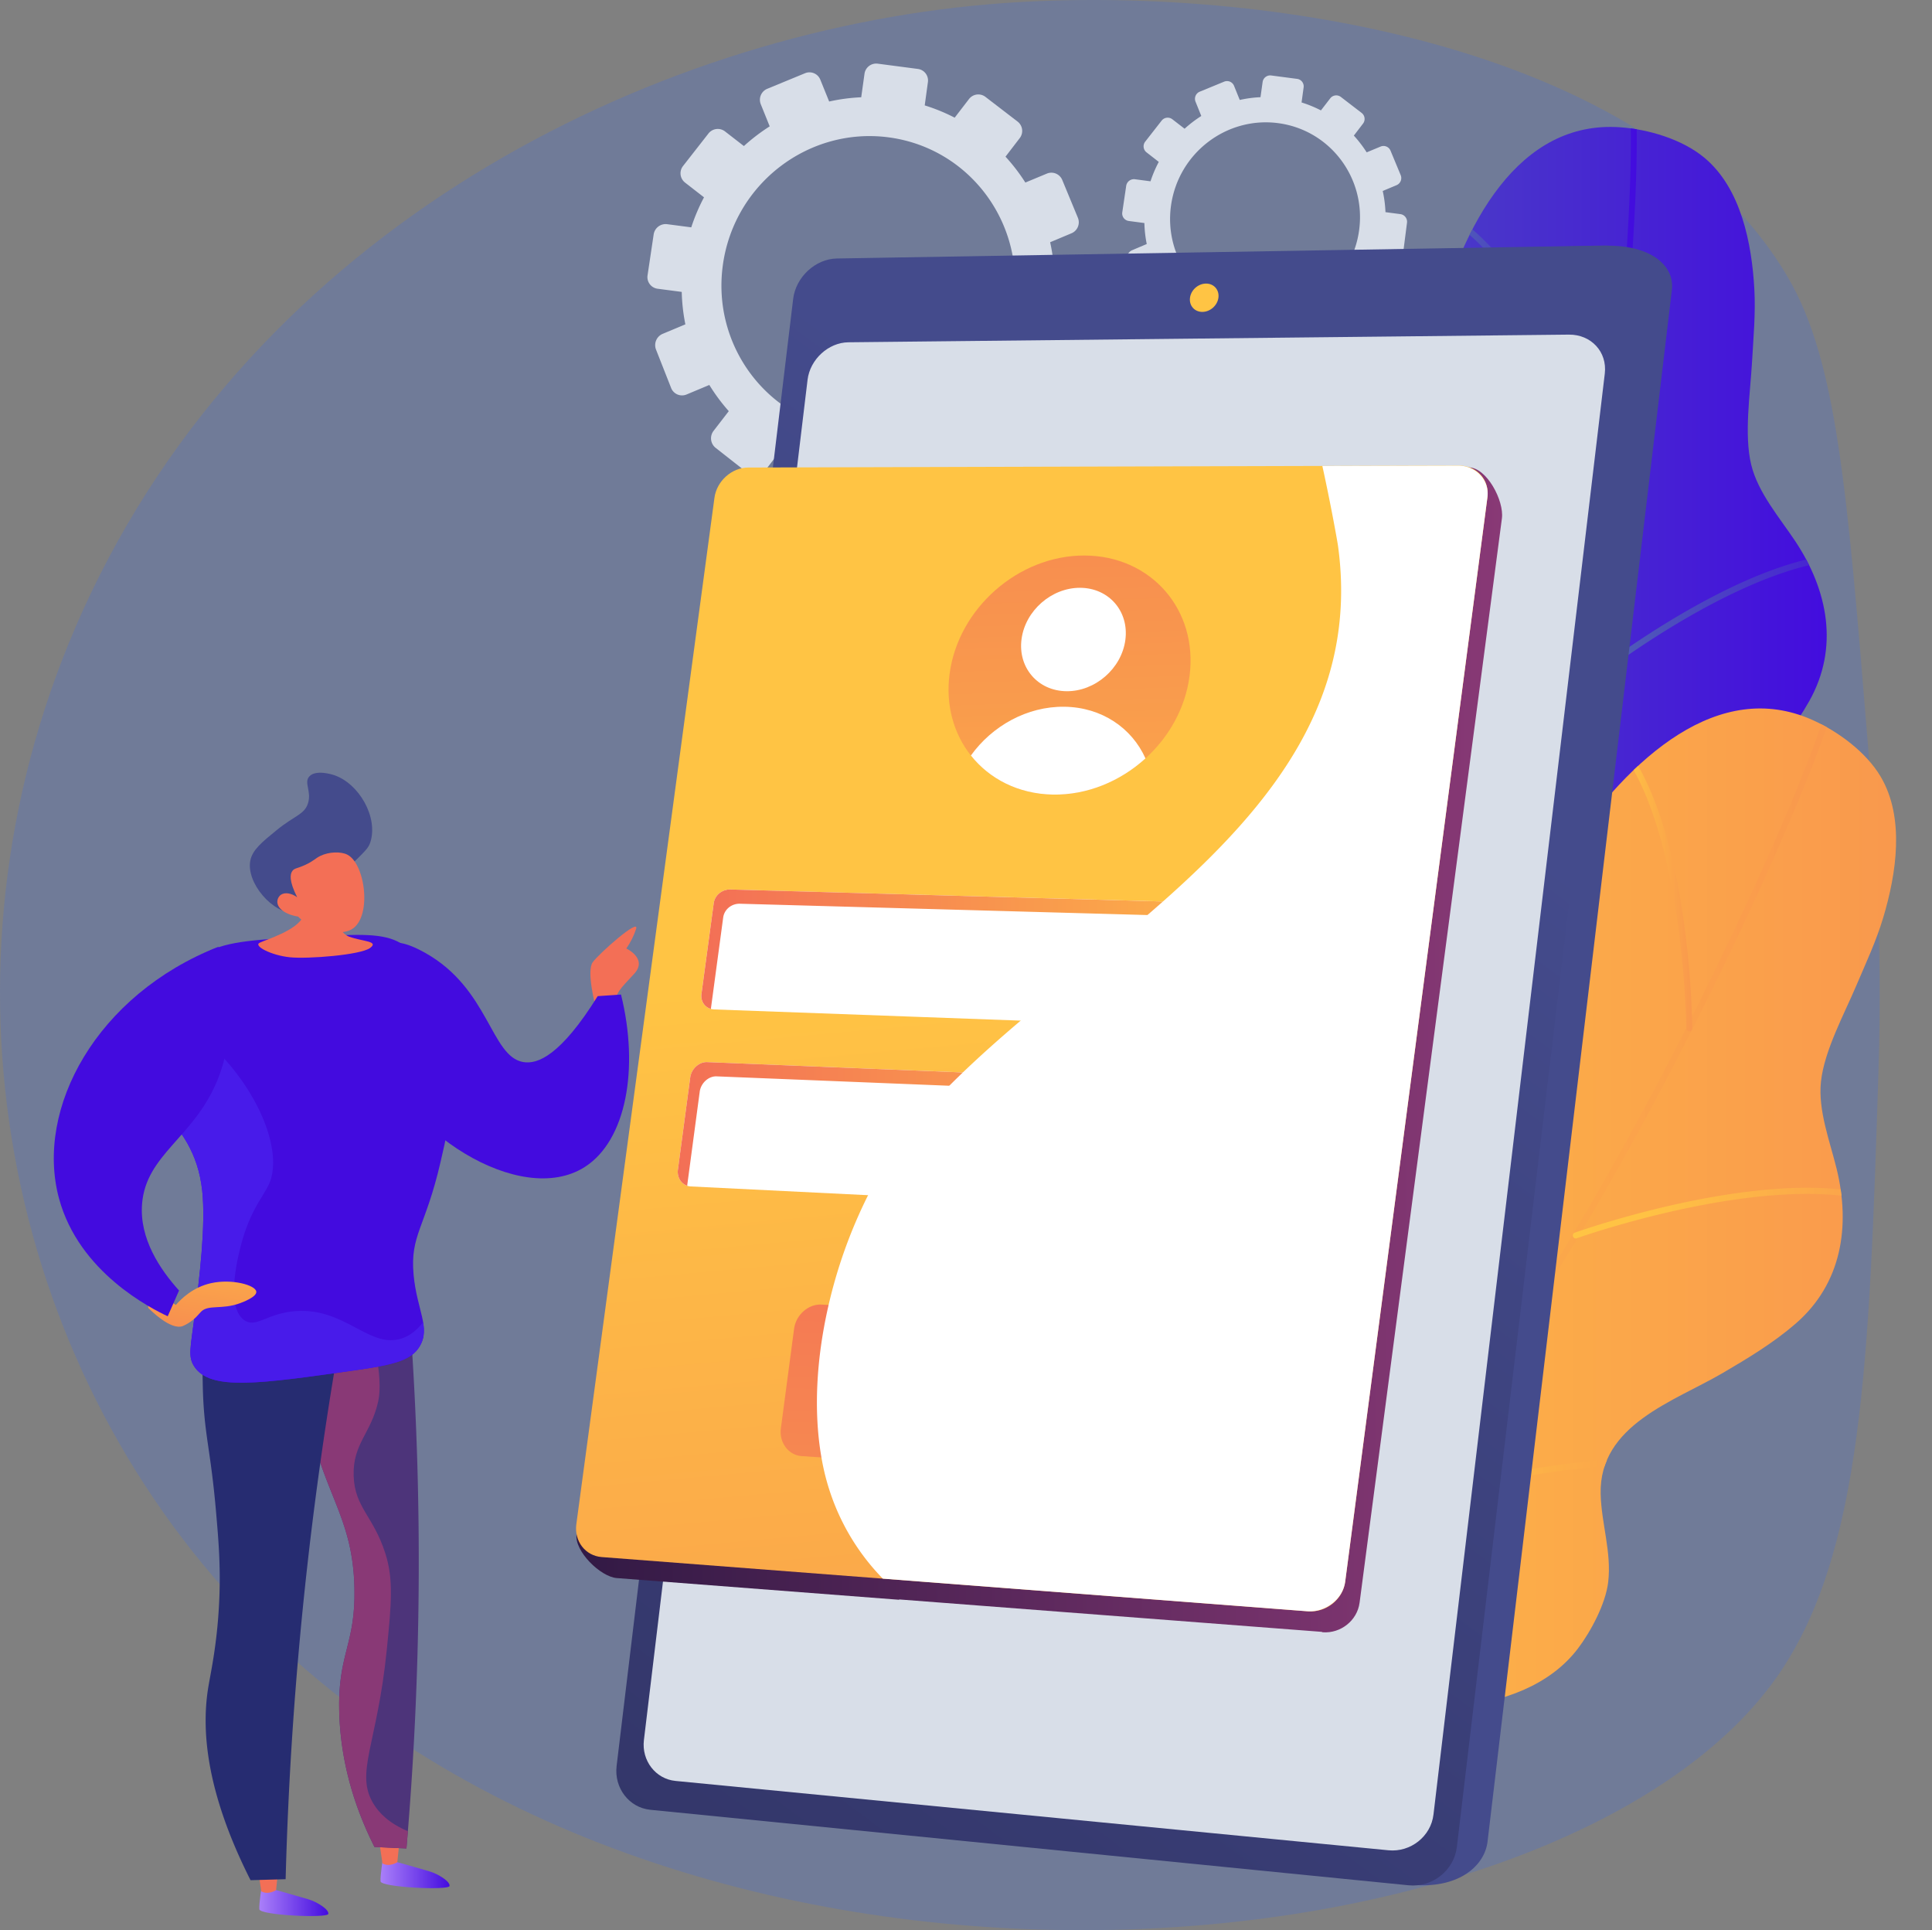 <svg xmlns="http://www.w3.org/2000/svg" width="253.084" height="252.804"><rect width="100%" height="100%" fill="#808080" stroke="none"/><g data-name="Illustration"><path d="M244.717 97.889c-2.735-33.73-4.103-50.593-10.473-61.506C216.014 5.146 163.014-2.289 129.54.56 84.725 4.373 33.458 30.136 10.89 79.877c-20.497 45.18-11.045 96.318 19.84 129.769 56.614 61.326 173.401 50.38 201.93 10.138 11.385-16.06 12.206-41.712 13.412-79.39.58-18.137-.551-32.592-1.355-42.505Z" fill="rgba(54,106,252,0.2 )" fill-rule="evenodd" data-name="Path 12615"/><path d="M2115.092 643.139c-2.898-2.398-7.293-3.702-11.008-3.966-26.336-1.866-30.179 53.18-26.143 65.485 4.036 12.306 1.421 16.342-19.322 22.779-20.742 6.436-10.79 18.83-8.262 26.076 2.529 7.248 7.535 13.37-7.584 20.571-15.118 7.202-9.866 11.663-9.866 11.663s27.885 28.522 26.344 19.39c-1.54-9.131 1.25-22.92 26.251-23.967 10.768-.451 27.259-5.589 30.91-17.118.85-2.685 1.445-6.786.796-9.565-.898-3.856-3.431-6.893-4.833-10.521-3.274-8.456 4.937-14.648 9.66-20.3 2.467-2.95 4.934-5.976 6.822-9.34 3.923-6.984 2.455-14.475-1.816-20.913-2.049-3.087-4.896-6.363-5.789-10.044-.96-3.957-.123-9.361.105-13.43.18-3.192.483-6.371.304-9.571-.332-5.95-1.726-13.217-6.57-17.23Z" fill-rule="evenodd" fill="url(&quot;#a&quot;)" transform="translate(-1891.85 -622.503)" data-name="Path 12616"/><g data-name="Group 80" transform="translate(140.174 16.624)" clip-path="url(&quot;#b&quot;)"><g data-name="Group 79"><path d="M2012.218 732.738a.39.39 0 0 1-.312-.712c.117-.061 11.856-6.236 24.951-16.406 12.067-9.37 27.787-24.147 34.152-41.323 5.315-14.347 10.164-38.062 13.3-65.067 2.814-24.216 3.258-42.125 2.063-45.45a.389.389 0 1 1 .732-.263c1.398 3.888.511 24.008-2.02 45.802-3.145 27.065-8.008 50.846-13.345 65.248-6.43 17.353-22.264 32.242-34.415 41.677-13.148 10.21-24.94 16.41-25.057 16.472a.944.944 0 0 1-.049.022Z" fill-rule="evenodd" fill="url(&quot;#c&quot;)" transform="translate(-2013.529 -570.11)" data-name="Path 12617"/><path d="M2580.986 786.325c-.203.072-.408.016-.48-.185-.1-.267-9.916-26.68-22.577-32.644a.374.374 0 0 1-.18-.506.39.39 0 0 1 .52-.18c12.95 6.1 22.563 31.96 22.966 33.059.074.201-.044.383-.247.451Z" fill-rule="evenodd" fill="url(&quot;#d&quot;)" transform="translate(-2510.247 -742.51)" data-name="Path 12618"/><path d="M2757.215 1276.178a.388.388 0 0 1-.38-.668c.072-.06 7.3-5.988 16.22-10.964 12.05-6.723 21.286-8.6 27.447-5.578a.389.389 0 1 1-.343.699c-14.175-6.952-42.545 16.21-42.83 16.445a.384.384 0 0 1-.114.066Z" fill-rule="evenodd" fill="url(&quot;#e&quot;)" transform="translate(-2691.264 -1201.731)" data-name="Path 12619"/><path d="M2221.674 1629.891a.39.39 0 0 1-.52-.36c-.001-.114-.203-11.447-2.575-23.384-2.175-10.949-6.666-24.662-15.71-27.822a.39.39 0 1 1 .257-.736c7.541 2.635 12.997 12.196 16.218 28.416 2.384 12.008 2.585 23.402 2.587 23.516a.39.39 0 0 1-.257.37Z" fill-rule="evenodd" fill="url(&quot;#f&quot;)" transform="translate(-2187.194 -1492.834)" data-name="Path 12620"/><path d="M2586.942 1738.568a.39.39 0 0 1-.361-.679c1.252-.927 30.834-22.675 42.37-20.598a.39.39 0 0 1-.137.767c-11.21-2.018-41.467 20.232-41.771 20.457a.361.361 0 0 1-.101.053Z" fill-rule="evenodd" fill="url(&quot;#g&quot;)" transform="translate(-2536.37 -1619.82)" data-name="Path 12621"/></g></g><path d="M1939.653 1491.658c-1.915-3.236-5.61-5.952-9.016-7.457-24.152-10.667-46.395 39.834-46.76 52.776-.364 12.943-4.192 15.86-25.887 14.898-21.697-.962-16.523 14.067-16.6 21.742-.077 7.676 2.566 15.13-14.099 16.794-16.665 1.663-13.233 7.633-13.233 7.633s16.588 36.276 18.229 27.162c1.64-9.115 8.932-21.147 32.812-13.673 10.286 3.22 27.538 3.966 34.88-5.649 1.708-2.24 3.652-5.897 3.985-8.731.459-3.931-.894-7.646-.988-11.536-.22-9.064 9.602-12.112 15.962-15.831 3.32-1.942 6.664-3.955 9.58-6.481 6.055-5.246 7.207-12.791 5.367-20.295-.883-3.598-2.454-7.644-2.048-11.41.435-4.048 3.05-8.848 4.642-12.603 1.25-2.942 2.61-5.831 3.522-8.903 1.705-5.713 2.854-13.026-.348-18.436Z" fill-rule="evenodd" fill="url(&quot;#h&quot;)" transform="translate(-1693.297 -1389.942)" data-name="Path 12623"/><g data-name="Group 82" transform="translate(120.469 92.79)" clip-path="url(&quot;#i&quot;)"><g data-name="Group 81"><path d="M1730.264 1565.621a.39.39 0 0 1-.052-.774c.13-.019 13.267-1.857 29.031-6.996 14.523-4.737 34.318-13.32 46.124-27.33 9.856-11.7 22.443-32.378 34.533-56.728 10.841-21.835 17.32-38.538 17.32-42.074a.39.39 0 0 1 .779 0c0 4.134-7.644 22.765-17.401 42.418-12.116 24.404-24.74 45.136-34.635 56.88-11.923 14.154-31.86 22.807-46.487 27.573-15.829 5.159-29.022 7.004-29.153 7.022a.4.4 0 0 1-.059.01Z" fill-rule="evenodd" fill="url(&quot;#j&quot;)" transform="translate(-1737.45 -1435.987)" data-name="Path 12624"/><path d="M2822.581 1554.02a.381.381 0 0 1-.39-.376c0-.284-.302-28.481-10.198-38.372a.388.388 0 1 1 .551-.547c10.122 10.122 10.418 37.746 10.426 38.918a.378.378 0 0 1-.387.382Z" fill-rule="evenodd" fill="url(&quot;#k&quot;)" transform="translate(-2721.764 -1511.732)" data-name="Path 12625"/><path d="M2761.784 2184.652a.39.39 0 0 1-.132-.756c.09-.031 8.897-3.166 18.973-4.83 13.615-2.249 22.94-.889 27.718 4.04a.39.39 0 0 1-.56.541c-10.991-11.34-45.52.858-45.865.982a.376.376 0 0 1-.134.023Z" fill-rule="evenodd" fill="url(&quot;#l&quot;)" transform="translate(-2675.837 -2115.239)" data-name="Path 12626"/><path d="M2199.122 2226.24a.388.388 0 0 1-.368-.516c.036-.108 3.683-10.834 5.49-22.879 1.659-11.038 2.073-25.46-5.367-31.495a.39.39 0 0 1 .49-.606c6.204 5.031 8.104 15.874 5.646 32.227-1.819 12.108-5.485 22.897-5.523 23.005a.39.39 0 0 1-.368.264Z" fill-rule="evenodd" fill="url(&quot;#m&quot;)" transform="translate(-2163.975 -2108.557)" data-name="Path 12627"/><path d="M2435.453 2579.21a.39.39 0 0 1-.112-.762c1.493-.452 36.689-10.904 46.841-5.045a.389.389 0 1 1-.389.674c-9.865-5.688-45.866 5.008-46.227 5.116a.397.397 0 0 1-.113.017Z" fill-rule="evenodd" fill="url(&quot;#n&quot;)" transform="translate(-2378.967 -2473.311)" data-name="Path 12628"/></g></g><path d="m165.398 10.744-.278 1.986c-.915.04-1.823.161-2.717.361l-.752-1.858a.988.988 0 0 0-1.295-.537l-3.194 1.312c-.51.209-.757.789-.556 1.302l.758 1.881a16.045 16.045 0 0 0-2.186 1.669l-1.606-1.24a1.004 1.004 0 0 0-1.403.18l-2.146 2.745a.999.999 0 0 0 .163 1.406l1.61 1.253a16.02 16.02 0 0 0-1.084 2.542l-2.043-.27a1.026 1.026 0 0 0-1.142.869l-.513 3.461a.992.992 0 0 0 .847 1.136l2.049.271c.022.923.125 1.843.308 2.748l-1.92.813c-.519.216-.771.807-.569 1.332l1.281 3.255a.994.994 0 0 0 1.313.551l1.924-.805a15.843 15.843 0 0 0 1.649 2.213l-1.282 1.67a1.032 1.032 0 0 0 .166 1.44l2.749 2.156a1.01 1.01 0 0 0 1.424-.194l1.264-1.653c.819.434 1.675.794 2.559 1.075l-.29 2.064a1.012 1.012 0 0 0 .863 1.155l3.47.451a1.03 1.03 0 0 0 1.145-.892l.28-2.047c.933-.04 1.86-.162 2.772-.367l.761 1.896a.999.999 0 0 0 1.321.554l3.236-1.371a1.04 1.04 0 0 0 .552-1.346l-.761-1.88c.79-.51 1.534-1.088 2.223-1.728l1.585 1.229a1 1 0 0 0 1.415-.194l2.12-2.81a1.031 1.031 0 0 0-.187-1.43l-1.563-1.217c.43-.839.786-1.714 1.063-2.614l1.96.257a1.007 1.007 0 0 0 1.125-.877l.445-3.471a1.01 1.01 0 0 0-.865-1.132l-1.954-.257a15.966 15.966 0 0 0-.361-2.776l1.812-.758c.511-.215.754-.802.542-1.315l-1.33-3.2a.992.992 0 0 0-1.303-.542l-1.823.757a15.881 15.881 0 0 0-1.682-2.193l1.204-1.572a1 1 0 0 0-.181-1.398l-2.722-2.092a.994.994 0 0 0-1.395.185l-1.216 1.577a15.496 15.496 0 0 0-2.538-1.04l.271-1.976a.988.988 0 0 0-.85-1.113l-3.401-.446a1.003 1.003 0 0 0-1.121.859Zm-11.992 16.13c.984-6.84 7.26-11.636 14.028-10.745 6.768.892 11.52 7.133 10.611 13.98-.915 6.891-7.206 11.781-14.047 10.884-6.84-.898-11.58-7.238-10.592-14.12Z" fill="#d8dee8" fill-rule="evenodd" data-name="Path 12630"/><path d="m113.246 9.66-.43 3.08a24.154 24.154 0 0 0-4.199.556l-1.164-2.873a1.528 1.528 0 0 0-2.003-.83l-4.937 2.034a1.557 1.557 0 0 0-.86 2.012l1.174 2.91a24.97 24.97 0 0 0-3.38 2.58l-2.482-1.924a1.552 1.552 0 0 0-2.166.286l-3.317 4.243a1.545 1.545 0 0 0 .25 2.175l2.49 1.935a24.81 24.81 0 0 0-1.67 3.932l-3.16-.414a1.588 1.588 0 0 0-1.765 1.345l-.8 5.353a1.534 1.534 0 0 0 1.309 1.756l3.169.416a24.54 24.54 0 0 0 .475 4.25l-2.967 1.24a1.606 1.606 0 0 0-.88 2.059l1.981 5.033a1.535 1.535 0 0 0 2.03.851l2.975-1.245a24.442 24.442 0 0 0 2.548 3.431l-1.987 2.574a1.594 1.594 0 0 0 .258 2.226l4.248 3.334a1.56 1.56 0 0 0 2.202-.3l1.96-2.557a23.834 23.834 0 0 0 3.955 1.663l-.446 3.191a1.565 1.565 0 0 0 1.332 1.786l5.366.704a1.592 1.592 0 0 0 1.77-1.38l.433-3.166c1.443-.06 2.877-.25 4.286-.566l1.174 2.927a1.545 1.545 0 0 0 2.042.856l5.003-2.12a1.607 1.607 0 0 0 .853-2.077l-1.174-2.905a24.958 24.958 0 0 0 3.438-2.674l2.446 1.896a1.545 1.545 0 0 0 2.189-.298l3.276-4.343a1.593 1.593 0 0 0-.289-2.213l-2.423-1.878a24.843 24.843 0 0 0 1.644-4.042l3.03.398a1.555 1.555 0 0 0 1.74-1.355l.687-5.366a1.56 1.56 0 0 0-1.337-1.752l-3.021-.396a24.51 24.51 0 0 0-.557-4.292l2.8-1.174a1.56 1.56 0 0 0 .833-2.033l-2.047-4.947a1.54 1.54 0 0 0-2.015-.836l-2.819 1.173a24.308 24.308 0 0 0-2.6-3.39l1.864-2.43a1.543 1.543 0 0 0-.281-2.166l-4.21-3.234a1.534 1.534 0 0 0-2.157.285l-1.874 2.438a23.893 23.893 0 0 0-3.924-1.607l.418-3.056a1.524 1.524 0 0 0-1.313-1.72l-5.258-.69a1.55 1.55 0 0 0-1.736 1.321Zm-18.54 24.946c1.52-10.577 11.226-17.99 21.688-16.619 10.463 1.373 17.811 11.024 16.406 21.615-1.414 10.654-11.14 18.216-21.717 16.828-10.577-1.388-17.907-11.185-16.377-21.824Z" fill="#d8dee8" fill-rule="evenodd" data-name="Path 12631"/><path d="m1445.884 818.668-22.998 191.186c-.345 2.867 1.63 5.436 4.398 5.71l95.805 10.518c5.869.366 9.083-2.633 9.445-5.68l24.149-203.263c.361-3.031-2.519-5.779-8.413-5.779l-96.677 2.039c-2.798.047-5.363 2.418-5.71 5.269Z" fill-rule="evenodd" fill="url(&quot;#o&quot;)" transform="translate(-1337.673 -779.186)" data-name="Path 12632"/><path d="m1396.851 818.213-23.127 192.142c-.347 2.88 1.635 5.463 4.413 5.74l99.323 9.889c3.114.31 5.967-1.943 6.332-5.007l24.287-204.313c.362-3.047-1.925-5.496-5.073-5.442l-100.427 1.694c-2.809.047-5.383 2.43-5.728 5.297Z" fill-rule="evenodd" fill="url(&quot;#p&quot;)" transform="translate(-1292.95 -779.06)" data-name="Path 12633"/><path d="M105.787 49.748 84.35 227.902c-.325 2.691 1.534 5.1 4.132 5.353l93.41 9.084c2.894.28 5.548-1.821 5.887-4.674l22.442-188.737c.338-2.838-1.785-5.133-4.71-5.102l-94.368 1.005c-2.627.028-5.034 2.242-5.357 4.917Z" fill="#d8dee8" fill-rule="evenodd" data-name="Path 12634"/><path d="M2205.865 868.257c-.123 1.023.611 1.842 1.64 1.829 1.03-.013 1.966-.855 2.089-1.88s-.615-1.844-1.645-1.828c-1.03.015-1.966.857-2.084 1.879Z" fill-rule="evenodd" fill="url(&quot;#q&quot;)" transform="translate(-2049.983 -829.236)" data-name="Path 12635"/><path d="M1336.745 1809.697s-1.227-4.605-.361-5.778c.865-1.174 6.185-5.88 5.674-4.345-.3.91-.73 1.77-1.278 2.555 0 0 2.863 1.33 1.023 3.323-1.84 1.993-2.455 2.454-2.557 4.243-.102 1.79-1.274 2.404-2.501.002Z" fill-rule="evenodd" fill="url(&quot;#r&quot;)" transform="translate(-1258.735 -1677.9)" data-name="Path 12637"/><path d="M1031.89 3150.29s-.369 2.258-.322 3.056c.047.798 8.947 1.212 9.037.61.09-.6-1.47-1.555-2.57-1.895-1.098-.34-4.314-1.237-4.314-1.237l-1.831-.533Z" fill-rule="evenodd" fill="url(&quot;#s&quot;)" transform="translate(-981.718 -2906.942)" data-name="Path 12638"/><path d="m1032.044 3124.455-.283 2.799s-1.034.683-1.945.156l-.456-3.05 2.684.095Z" fill-rule="evenodd" fill="url(&quot;#t&quot;)" transform="translate(-979.713 -2883.352)" data-name="Path 12639"/><path d="M856.001 3190.75s-.367 2.258-.321 3.057c.046.799 8.947 1.211 9.038.61.09-.6-1.472-1.556-2.57-1.895-1.1-.34-4.315-1.237-4.315-1.237l-1.832-.535Z" fill-rule="evenodd" fill="url(&quot;#u&quot;)" transform="translate(-821.71 -2943.749)" data-name="Path 12640"/><path d="m856.21 3164.906-.284 2.8s-1.033.682-1.944.154l-.452-3.05 2.68.096Z" fill-rule="evenodd" fill="url(&quot;#v&quot;)" transform="translate(-819.758 -2920.15)" data-name="Path 12641"/><path d="m923.03 2303.123 3.086 6.257a437.54 437.54 0 0 1-.56 67.899l-4.185-.192c-2.017-4.003-4.399-10.068-4.617-17.555-.23-7.809 2.139-8.848 1.986-16.323-.194-9.692-4.258-12.28-6.423-23.934-.828-4.458-1.386-10.28-.722-17.345l11.435 1.193Z" fill-rule="evenodd" fill="url(&quot;#w&quot;)" transform="translate(-872.313 -2135.177)" data-name="Path 12642"/><path d="m911.591 2301.93 6.176.645c3.702 6.449 4.74 13.162 4.09 16.13-.92 4.201-3.353 5.546-3.22 9.764.133 4.173 2.591 5.256 4.154 10.175 1.083 3.405.795 6.536.18 12.66-1.236 12.333-4.215 16.106-1.72 20.15.709 1.148 1.986 2.517 4.489 3.561-.062.757-.122 1.515-.186 2.264l-4.185-.191c-2.017-4.005-4.399-10.07-4.617-17.556-.23-7.809 2.139-8.848 1.986-16.323-.194-9.691-4.258-12.28-6.423-23.933-.829-4.458-1.387-10.28-.724-17.346Z" fill-rule="evenodd" fill="url(&quot;#x&quot;)" transform="translate(-872.31 -2135.177)" data-name="Path 12643"/><path d="M791.811 2327.016a483.19 483.19 0 0 0-4.966 33.754 482.867 482.867 0 0 0-2.798 40.671l-4.596.13c-6.033-11.935-6.402-20.026-5.532-25.296.335-2.03 1.245-6.01 1.454-11.96.144-4.146-.12-7.302-.452-11.096-.722-8.318-1.603-10.134-1.73-16.496-.119-5.972-.143-8.993 1.562-10.757 4.49-4.646 16.173.638 17.058 1.05Z" fill-rule="evenodd" fill="url(&quot;#y&quot;)" transform="translate(-746.63 -2155.314)" data-name="Path 12644"/><path d="m78.294 130.47 3.055-.212c2.402 9.706.679 19.122-4.742 22.584-8.47 5.411-24.212-4.785-27.623-15.88-1.498-4.876-1.156-11.902 1.836-13.273.83-.379 2.12-.439 4.912 1.13 8.34 4.682 8.56 13.532 12.798 14.281 1.886.338 4.93-.864 9.764-8.63Z" fill="#430bdf" fill-rule="evenodd" data-name="Path 12645"/><path d="M54.975 176.339c1.467-2.433-.376-4.785-.796-9.39-.474-5.227 1.535-6.097 3.53-14.758 1.324-5.76 2.595-11.29 1.078-17.764-.723-3.102-1.96-8.364-6.315-10.906-2.247-1.312-5.316-1.18-11.36-.864-7.476.391-11.214.586-14.001 2.054-.409.215-8.888 4.828-9.473 12.346-.594 7.653 7.74 8.681 8.849 18.886.498 4.581-.391 11.627-.968 16.198-.554 4.388-.935 5.507-.069 6.839 2.087 3.202 8.476 2.29 21.256.465 5.017-.719 7.174-1.29 8.269-3.106Z" fill="#430bdf" fill-rule="evenodd" data-name="Path 12646"/><path d="M35.53 154.3c-.542 1.987-2.484 3.474-3.837 8.313-.292 1.044-2.372 8.487.326 10.313 1.559 1.057 2.958-.946 6.741-1.207 6.555-.451 9.678 5.056 13.96 3.551.742-.26 1.724-.818 2.703-2.096.195 1.152.161 2.153-.452 3.166-1.095 1.817-3.25 2.387-8.265 3.103-12.78 1.825-19.17 2.738-21.256-.465-.866-1.328-.485-2.451.069-6.839.577-4.57 1.466-11.616.968-16.197-1.112-10.203-9.446-11.234-8.849-18.886.16-2.045.912-3.868 1.918-5.453C30.13 135.882 37.23 148.049 35.53 154.3Z" fill="#481bea" fill-rule="evenodd" data-name="Path 12647"/><path d="m693.49 2314.844 3.717 2.375c.668-.77 2.213-2.324 4.626-2.855 2.718-.598 5.838.259 5.91 1.126.06.696-1.841 1.396-2.135 1.504-2.372.876-4.131.149-5.09 1.102-.339.338-.761.964-1.733 1.546-.213.13-.435.244-.664.342-1.583.616-4.298-2.14-4.532-2.381l-.099-2.759Z" fill-rule="evenodd" fill="url(&quot;#z&quot;)" transform="translate(-674.168 -2146.307)" data-name="Path 12648"/><path d="M28.427 141.61c1.53-3.665 2.59-9.276.173-17.606-15.925 6.275-24.046 21.15-20.875 32.943 2.615 9.722 12.125 14.453 14.246 15.45l1.482-3.371c-2.46-2.739-5.23-6.786-4.838-11.406.543-6.405 6.712-8.591 9.812-16.01Z" fill="#430bdf" fill-rule="evenodd" data-name="Path 12649"/><path d="M861.096 1730s-.125 2.785-.993 4.876c-.78 1.885-4.892 3.07-5.724 3.491-.833.422 1.56 1.65 3.964 1.896 2.405.245 9.271-.304 10.509-1.215 1.238-.911-.993-.844-2.709-1.474-1.715-.63-2.708-3.985-2.405-5.507.303-1.522-2.642-2.067-2.642-2.067Z" fill-rule="evenodd" fill="url(&quot;#A&quot;)" transform="translate(-820.377 -1614.885)" data-name="Path 12650"/><path d="M854.804 1588.468c2.38-2.34 2.714-2.613 2.973-3.42 1.04-3.251-1.477-7.692-4.78-8.787-.17-.056-2.385-.765-3.23.196-.723.813.338 1.942-.165 3.515-.47 1.472-1.746 1.582-4.11 3.512-1.949 1.59-3.16 2.579-3.44 3.973-.576 2.866 2.89 7.02 5.966 6.907 1.105-.044 1.405-.609 6.786-5.896Z" fill-rule="evenodd" fill="url(&quot;#B&quot;)" transform="translate(-809.26 -1474.75)" data-name="Path 12651"/><path d="M884.577 1700s2.528 2.866 6.387 1.918c3.453-.848 2.571-8.772.045-10.038-.842-.422-2.374-.387-3.526.167-.68.33-.87.67-1.991 1.183-1.035.474-1.364.41-1.642.743-.348.418-.497 1.316.593 3.485-.786-.557-1.632-.674-2.151-.306-.175.14-.308.326-.385.537-.328.984.69 1.977 2.67 2.31Z" fill-rule="evenodd" fill="url(&quot;#C&quot;)" transform="translate(-845.518 -1579.946)" data-name="Path 12652"/><path d="m1432.67 1133 .468 2.52-9.609.022-83.389.198c-2.145.005-4.118 1.778-4.412 3.961l-19.91 133.042c-.295 2.203 3.133 5.564 5.265 5.728l36.995 2.843v-.044l55.34 4.244.134.056c2.362.18 4.53-1.535 4.837-3.858v.009l18.647-142.04c.303-2.308-1.989-6.68-4.365-6.68Z" fill-rule="evenodd" fill="url(&quot;#D&quot;)" transform="translate(-1240.292 -1071.786)" data-name="Path 12653"/><path d="M1415.998 1276.552c-.305 2.326-2.472 4.063-4.835 3.882l-92.566-7.107c-2.131-.165-3.61-2.082-3.318-4.285l18.096-134.455c.293-2.182 2.266-3.955 4.41-3.96l93.085-.257c2.376-.006 4.063 1.856 3.758 4.16l-18.63 142.022Z" fill-rule="evenodd" fill="url(&quot;#E&quot;)" transform="translate(-1239.784 -1069.393)" data-name="Path 12654"/><path d="M177.444 133.216c-.151 1.152-1.227 2.012-2.403 1.969l-81.47-2.974c-1.075-.038-1.83-.924-1.683-2.025l1.606-11.872c.148-1.1 1.13-1.843 2.206-1.814l81.54 2.265c1.173.032 2.011.864 1.86 2.016l-1.656 12.435Z" fill="#fff" fill-rule="evenodd" data-name="Path 12655"/><path d="M174.29 157.338c-.153 1.155-1.23 2.14-2.404 2.077l-81.407-4.022c-1.075-.053-1.824-1.083-1.675-2.183l1.614-12.098c.148-1.102 1.14-2.045 2.213-2.002l81.458 3.286c1.173.048 2.007 1.111 1.855 2.264l-1.654 12.678Z" fill="#fff" fill-rule="evenodd" data-name="Path 12656"/><path d="M1584.27 1749.571a2.238 2.238 0 0 0-.623-.103l-81.541-2.263c-1.077-.032-2.059.714-2.205 1.812l-1.601 11.873c0 .031-.006.06-.01.09-.826-.233-1.354-1.017-1.233-1.956l1.604-11.872c.146-1.097 1.129-1.843 2.204-1.812l81.543 2.263c1.153.034 1.982.84 1.861 1.968Z" fill-rule="evenodd" fill="url(&quot;#F&quot;)" transform="translate(-1405.167 -1628.839)" data-name="Path 12657"/><path d="M1550.002 2001.04a1.914 1.914 0 0 0-.632-.133l-81.455-3.286c-1.075-.044-2.067.903-2.213 2.002l-1.617 12.098c-.01.077-.014.154-.015.23-.827-.27-1.354-1.156-1.228-2.095l1.616-12.098c.146-1.101 1.139-2.045 2.214-2.002l81.455 3.286a1.97 1.97 0 0 1 1.875 1.998Z" fill-rule="evenodd" fill="url(&quot;#G&quot;)" transform="translate(-1374.04 -1856.645)" data-name="Path 12658"/><path d="M1662.443 2353.455c.24-1.821-1.048-3.499-2.878-3.604l-42.141-2.42c-1.746-.1-3.357 1.37-3.595 3.143l-1.739 13.108c-.237 1.776.974 3.475 2.717 3.594l42.12 2.882c1.83.126 3.515-1.419 3.756-3.242l1.76-13.46Z" fill-rule="evenodd" fill="url(&quot;#H&quot;)" transform="translate(-1509.803 -2176.565)" data-name="Path 12659"/><path d="M1887.268 1276.688c-.555 4.19-2.708 7.972-5.768 10.754-3.298 2.999-7.643 4.825-12.16 4.738-4.496-.09-8.28-2.051-10.709-5.118-2.242-2.826-3.34-6.591-2.789-10.714 1.144-8.57 9.018-15.5 17.66-15.479 8.723.02 14.92 7.101 13.766 15.819Z" fill-rule="evenodd" fill="url(&quot;#I&quot;)" transform="translate(-1731.447 -1188.11)" data-name="Path 12660"/><path d="M147.417 83.815c-.497 3.754-3.962 6.762-7.724 6.716-3.748-.044-6.372-3.102-5.875-6.829.496-3.727 3.926-6.732 7.674-6.715 3.765.018 6.424 3.074 5.925 6.828Z" fill="#fff" fill-rule="evenodd" data-name="Path 12661"/><path d="M150.053 99.331c-3.298 3-7.643 4.825-12.16 4.739-4.496-.09-8.279-2.052-10.709-5.119 2.781-3.874 7.367-6.45 12.239-6.386 4.896.063 8.843 2.778 10.63 6.766Z" fill="#fff" fill-rule="evenodd" data-name="Path 12662"/><path d="M194.847 65.139 176.215 207.16c-.305 2.326-2.61 4.056-4.972 3.874l-55.596-4.27a29.63 29.63 0 0 1-6.368-9.84 30.417 30.417 0 0 1-1.691-6.14c-1.032-5.997-.633-12.813.873-19.502a64.428 64.428 0 0 1 5.295-14.824c1.858-3.669 4.043-7.023 6.483-9.841 1.757-2.03 3.658-4 5.662-5.933 2.417-2.333 4.986-4.61 7.636-6.867 6.174-5.26 12.786-10.404 18.908-15.836 14.124-12.53 25.584-26.53 22.826-46.508-.09-.632-.949-5.447-2.048-10.442l17.728-.049c2.375-.01 4.198 1.857 3.896 4.157Z" fill="#fff" fill-rule="evenodd" data-name="Path 12663"/></g><defs><linearGradient x1="0" y1=".5" x2="1" y2=".5" id="a"><stop stop-color="#516aaf" offset="0"/><stop stop-color="#430bdf" offset="1"/></linearGradient><linearGradient x1="0" y1=".5" x2="1" y2=".5" id="c"><stop stop-color="#516aaf" offset="0"/><stop stop-color="#430bdf" offset="1"/></linearGradient><linearGradient x1="0" y1=".5" x2="1" y2=".5" id="d"><stop stop-color="#516aaf" offset="0"/><stop stop-color="#430bdf" offset="1"/></linearGradient><linearGradient x1="0" y1=".5" x2="1" y2=".5" id="e"><stop stop-color="#516aaf" offset="0"/><stop stop-color="#430bdf" offset="1"/></linearGradient><linearGradient x1=".001" y1=".5" x2="1" y2=".5" id="f"><stop stop-color="#516aaf" offset="0"/><stop stop-color="#430bdf" offset="1"/></linearGradient><linearGradient x1="0" y1=".5" x2="1" y2=".5" id="g"><stop stop-color="#516aaf" offset="0"/><stop stop-color="#430bdf" offset="1"/></linearGradient><linearGradient x1="0" y1=".5" x2="1" y2=".5" id="h"><stop stop-color="#ffc444" offset="0"/><stop stop-color="#ffc244" offset=".21"/><stop stop-color="#f9984d" offset="1"/></linearGradient><linearGradient x1="0" y1=".5" x2="1" y2=".5" id="j"><stop stop-color="#ffc444" offset="0"/><stop stop-color="#ffc244" offset=".21"/><stop stop-color="#f9984d" offset="1"/></linearGradient><linearGradient x1="0" y1=".5" x2="1" y2=".5" id="k"><stop stop-color="#ffc444" offset="0"/><stop stop-color="#ffc244" offset=".21"/><stop stop-color="#f9984d" offset="1"/></linearGradient><linearGradient x1="0" y1=".5" x2="1" y2=".5" id="l"><stop stop-color="#ffc444" offset="0"/><stop stop-color="#ffc244" offset=".21"/><stop stop-color="#f9984d" offset="1"/></linearGradient><linearGradient x1="0" y1=".5" x2="1" y2=".5" id="m"><stop stop-color="#ffc444" offset="0"/><stop stop-color="#ffc244" offset=".21"/><stop stop-color="#f9984d" offset="1"/></linearGradient><linearGradient x1="0" y1=".5" x2="1" y2=".5" id="n"><stop stop-color="#ffc444" offset="0"/><stop stop-color="#ffc244" offset=".21"/><stop stop-color="#f9984d" offset="1"/></linearGradient><linearGradient x1="-.084" y1=".477" x2="-.366" y2=".496" id="o"><stop stop-color="#444b8c" offset="0"/><stop stop-color="#26264f" offset="1"/></linearGradient><linearGradient x1=".197" y1=".034" x2="-.498" y2="1.514" id="p"><stop stop-color="#444b8c" offset="0"/><stop stop-color="#26264f" offset="1"/></linearGradient><linearGradient x1="-22.27" y1="-1.493" x2="-51.486" y2="78.64" id="q"><stop stop-color="#ffc444" offset="0"/><stop stop-color="#f36f56" offset="1"/></linearGradient><linearGradient x1="-27.32" y1=".03" x2="-24.004" y2="1.813" id="r"><stop stop-color="#ffc444" offset="0"/><stop stop-color="#f36f56" offset="1"/></linearGradient><linearGradient x1="0" y1=".5" x2="1" y2=".5" id="s"><stop stop-color="#aa80f9" offset="0"/><stop stop-color="#430bdf" offset="1"/></linearGradient><linearGradient x1="-145.495" y1="8.276" x2="-145.433" y2="3.979" id="t"><stop stop-color="#ffc444" offset="0"/><stop stop-color="#f36f56" offset="1"/></linearGradient><linearGradient x1="0" y1=".5" x2="1" y2=".5" id="u"><stop stop-color="#aa80f9" offset="0"/><stop stop-color="#430bdf" offset="1"/></linearGradient><linearGradient x1="-133.791" y1="7.211" x2="-133.729" y2="2.914" id="v"><stop stop-color="#ffc444" offset="0"/><stop stop-color="#f36f56" offset="1"/></linearGradient><linearGradient x1="-6.282" y1=".162" x2="-5.66" y2=".831" id="w"><stop offset="0"/><stop stop-color="#4d347a" offset="1"/></linearGradient><linearGradient x1="-26.862" y1=".746" x2="-25.833" y2=".746" id="x"><stop stop-color="#311944" offset="0"/><stop stop-color="#893976" offset="1"/></linearGradient><linearGradient x1="-19.664" y1=".727" x2="-18.455" y2=".727" id="y"><stop offset="0"/><stop stop-color="#262c71" offset="1"/></linearGradient><linearGradient x1="-2.948" y1="-2.639" x2="-4.103" y2="1.126" id="z"><stop stop-color="#ffc444" offset="0"/><stop stop-color="#f36f56" offset="1"/></linearGradient><linearGradient x1="-32.364" y1="30.765" x2="-32.364" y2="29.369" id="A"><stop stop-color="#ffc444" offset="0"/><stop stop-color="#f36f56" offset="1"/></linearGradient><linearGradient x1="-22.787" y1="2.717" x2="-23.505" y2="1.131" id="B"><stop stop-color="#444b8c" offset="0"/><stop stop-color="#3e4177" offset="1"/></linearGradient><linearGradient x1="-43.954" y1="30.82" x2="-42.826" y2="28.444" id="C"><stop stop-color="#ffc444" offset="0"/><stop stop-color="#f36f56" offset="1"/></linearGradient><linearGradient x1="0" y1=".5" x2="1" y2=".5" id="D"><stop stop-color="#311944" offset="0"/><stop stop-color="#893976" offset="1"/></linearGradient><linearGradient x1=".618" y1="2.099" x2=".497" y2=".43" id="E"><stop stop-color="#f36f56" offset="0"/><stop stop-color="#ffc444" offset="1"/></linearGradient><linearGradient x1="0" y1=".5" x2="1" y2=".5" id="F"><stop stop-color="#f36f56" offset="0"/><stop stop-color="#ffc444" offset="1"/></linearGradient><linearGradient x1="0" y1=".5" x2="1" y2=".5" id="G"><stop stop-color="#f36f56" offset="0"/><stop stop-color="#ffc444" offset="1"/></linearGradient><linearGradient x1=".583" y1="-.668" x2=".196" y2="4.766" id="H"><stop stop-color="#f36f56" offset="0"/><stop stop-color="#ffc444" offset="1"/></linearGradient><linearGradient x1=".435" y1="-1.462" x2=".566" y2="2.496" id="I"><stop stop-color="#f36f56" offset="0"/><stop stop-color="#ffc444" offset="1"/></linearGradient><clipPath id="b"><path d="M2115.092 643.139c-2.898-2.398-7.293-3.702-11.008-3.966-26.336-1.866-30.179 53.18-26.143 65.485 4.036 12.306 1.421 16.342-19.322 22.779-20.742 6.436-10.79 18.83-8.262 26.076 2.529 7.248 7.535 13.37-7.584 20.571-15.118 7.202-9.866 11.663-9.866 11.663s27.885 28.522 26.344 19.39c-1.54-9.131 1.25-22.92 26.251-23.967 10.768-.451 27.259-5.589 30.91-17.118.85-2.685 1.445-6.786.796-9.565-.898-3.856-3.431-6.893-4.833-10.521-3.274-8.456 4.937-14.648 9.66-20.3 2.467-2.95 4.934-5.976 6.822-9.34 3.923-6.984 2.455-14.475-1.816-20.913-2.049-3.087-4.896-6.363-5.789-10.044-.96-3.957-.123-9.361.105-13.43.18-3.192.483-6.371.304-9.571-.332-5.95-1.726-13.217-6.57-17.23Z" data-name="Path 12622" transform="translate(-2032.024 -639.127)"/></clipPath><clipPath id="i"><path d="M1939.653 1491.658c-1.915-3.236-5.61-5.952-9.016-7.457-24.152-10.667-46.395 39.834-46.76 52.776-.364 12.943-4.192 15.86-25.887 14.898-21.697-.962-16.523 14.067-16.6 21.742-.077 7.676 2.566 15.13-14.099 16.794-16.665 1.663-13.233 7.633-13.233 7.633s16.588 36.276 18.229 27.162c1.64-9.115 8.932-21.147 32.812-13.673 10.286 3.22 27.538 3.966 34.88-5.649 1.708-2.24 3.652-5.897 3.985-8.731.459-3.931-.894-7.646-.988-11.536-.22-9.064 9.602-12.112 15.962-15.831 3.32-1.942 6.664-3.955 9.58-6.481 6.055-5.246 7.207-12.791 5.367-20.295-.883-3.598-2.454-7.644-2.048-11.41.435-4.048 3.05-8.848 4.642-12.603 1.25-2.942 2.61-5.831 3.522-8.903 1.705-5.713 2.854-13.026-.348-18.436Z" data-name="Path 12629" transform="translate(-1813.766 -1482.732)"/></clipPath></defs></svg>